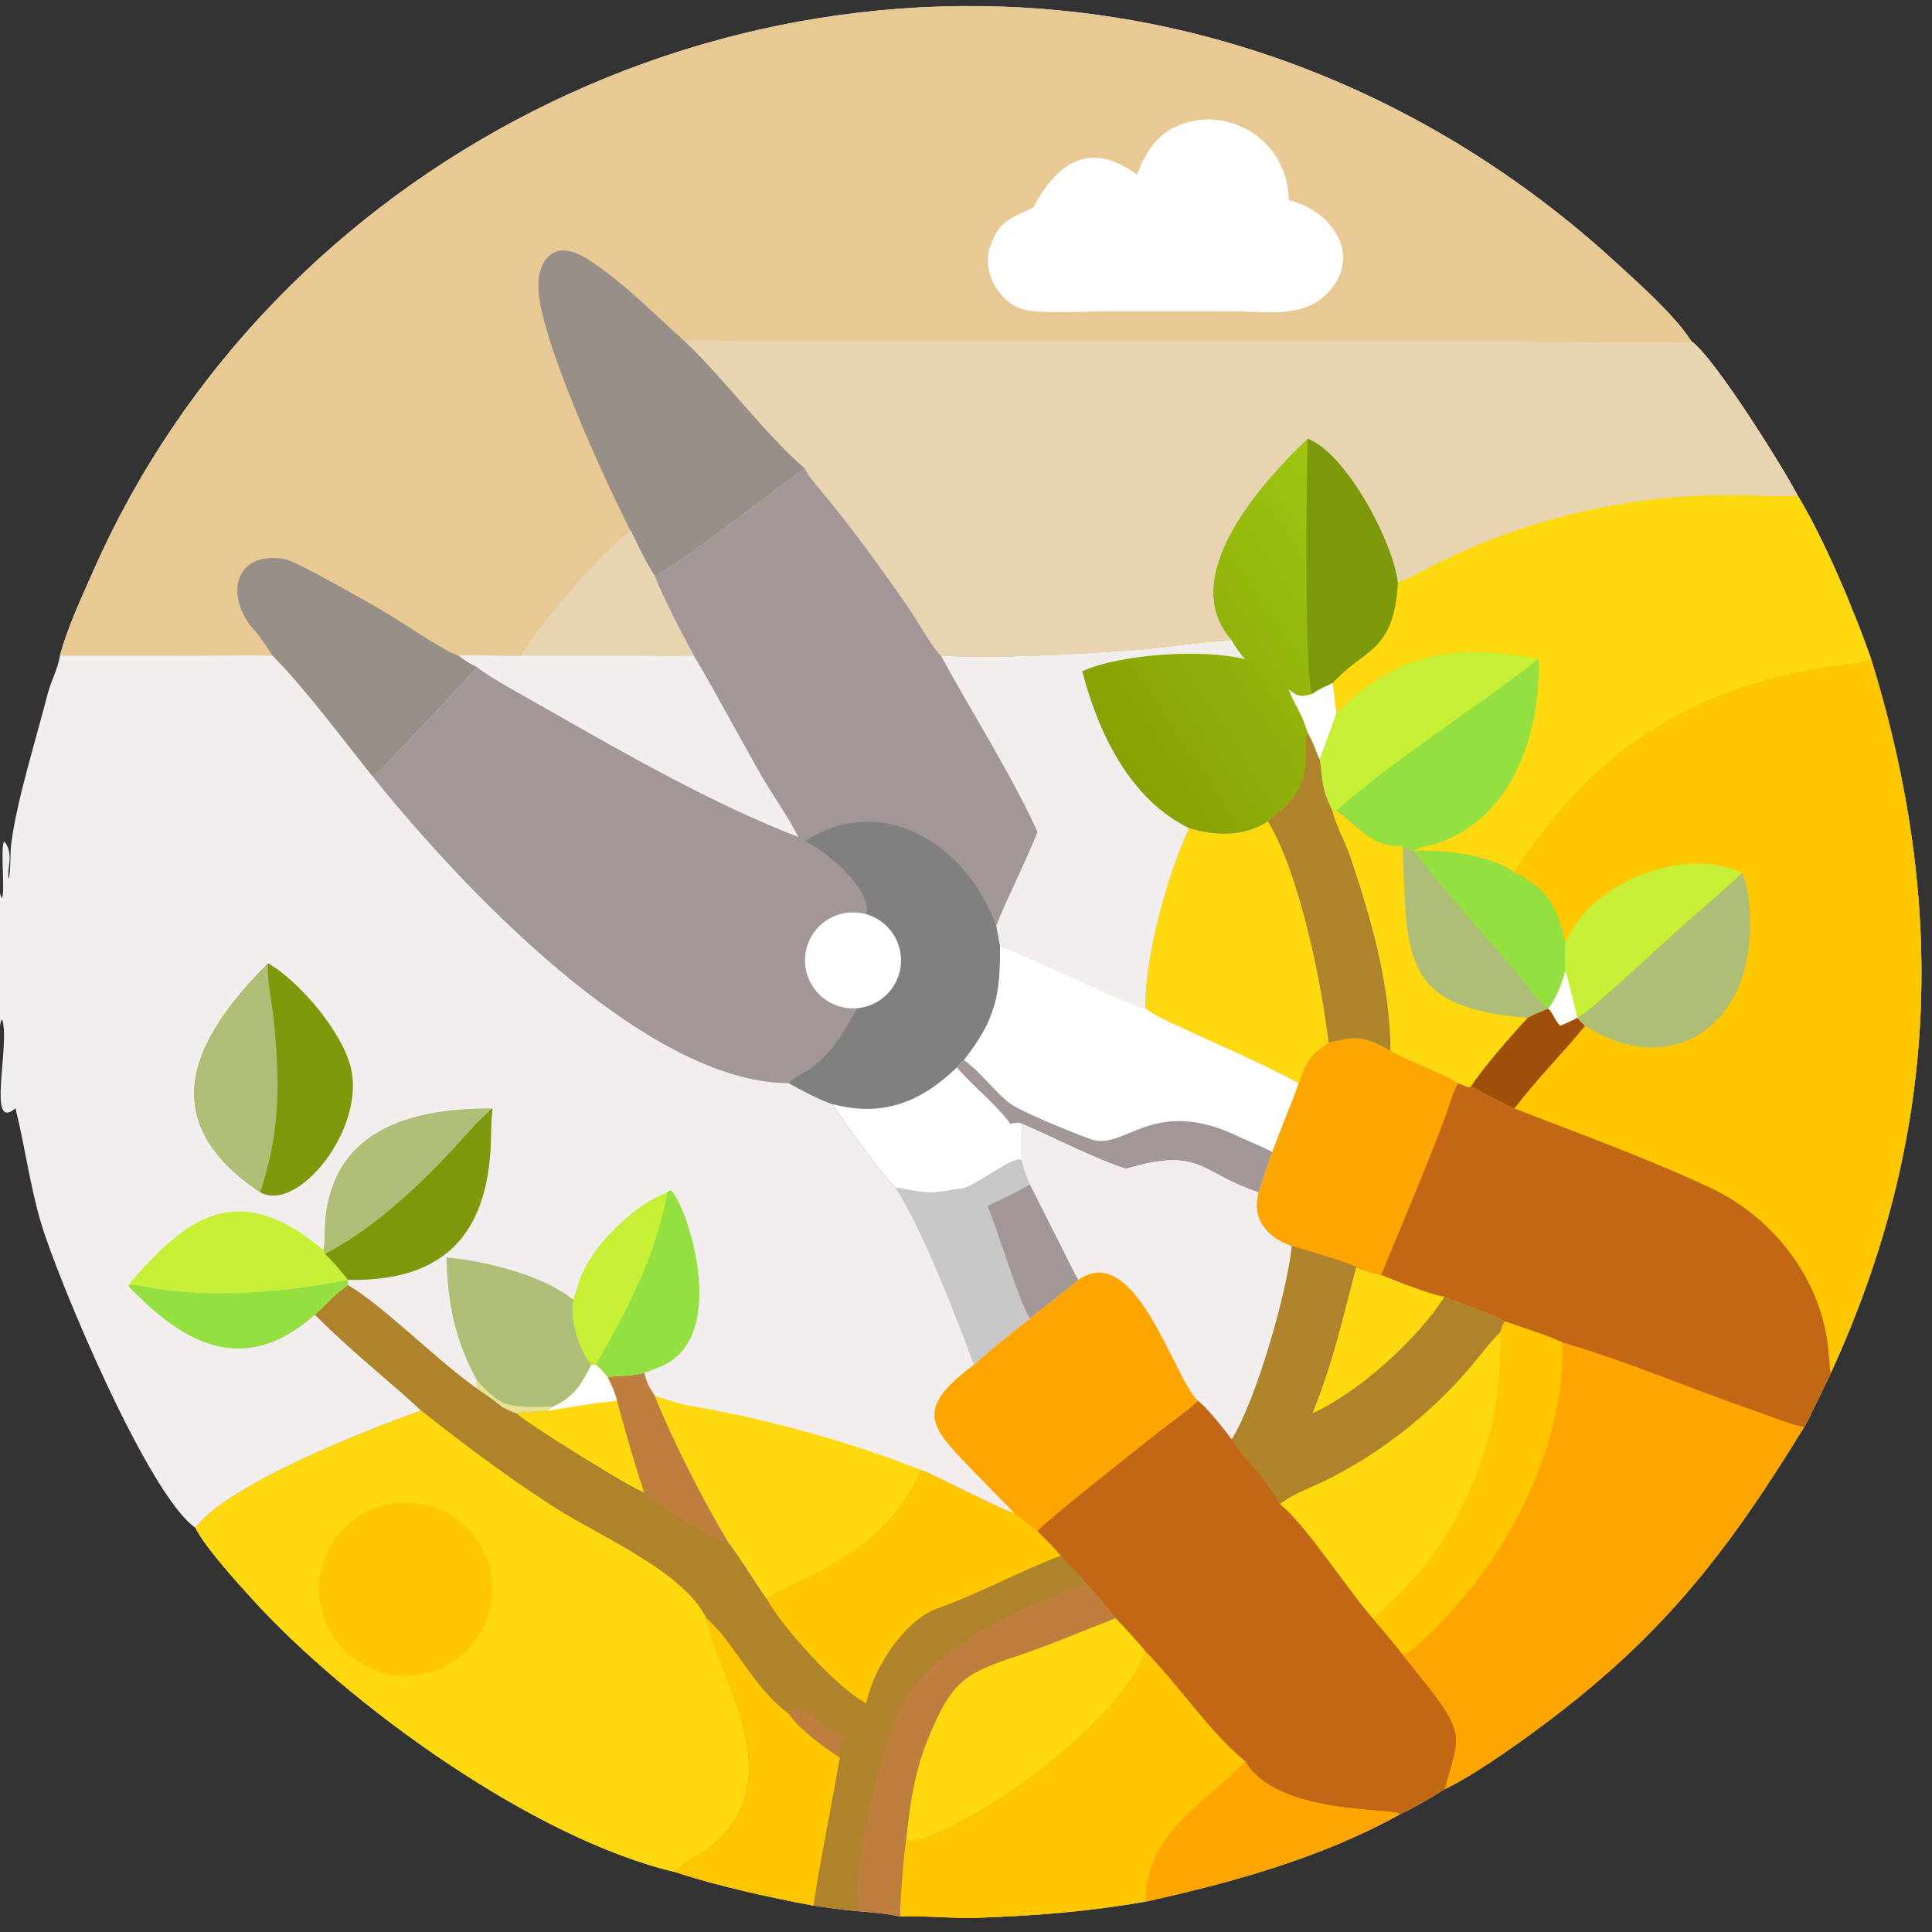 <?xml version="1.0" encoding="utf-8" ?><svg xmlns="http://www.w3.org/2000/svg" xmlns:xlink="http://www.w3.org/1999/xlink" width="1024" height="1024" viewBox="0 0 1024 1024"><rect x="0" y="0" width="1024" height="1024" fill="#333333" stroke="none"/><path fill="#F3EEEE" transform="scale(2 2)" d="M15.871 173.777C17.926 166.151 21.439 158.78 24.611 151.556C72.115 43.384 193.511 -17.799 309.028 7.154C353.919 16.85 394.906 38.87 428.665 69.935C434.868 75.643 443.759 83.489 448.252 90.45C454.419 94.833 472.896 124.482 476.351 131.248C483.265 142.501 491.487 162.08 495.872 174.699C516.026 239.871 513.992 301.181 485.177 363.87C484.173 365.863 478.901 377.086 478.126 378.161C457.339 412.09 439.946 434.432 406.757 458.784C400.344 463.489 389.975 470.771 382.81 474.184C380.032 475.986 374.006 479.496 371.012 480.782C350.191 492.354 326.692 498.815 303.602 503.938C288.366 506.611 274.19 507.711 258.705 508.236C252.157 508.458 244.495 507.569 238.529 507.913C235.434 507.113 230.9 506.8 227.593 506.498C223.648 506.187 219.536 505.602 215.62 505.015C204.73 503.029 189.536 499.672 179.11 496.159C141.628 487.444 92.347 451.862 66.69 423.616C62.739 419.266 54.245 409.899 51.769 404.862C39.145 396.133 15.084 338.462 10.832 323.966C7.854 313.814 6.583 303.561 4.087 293.704C-3.578 300.301 2.756 276.841 0.588 270.166C0.102 270.605 0.169 271.06 0 271.863L0 236.687C0.142 237.278 0.194 237.451 0.422 238.014C1.491 237.224 0.064 225.371 1.011 223.087L1.362 223.21C3.783 226.666 1.611 230.977 2.35 232.857C2.963 229.871 2.564 226.136 3.05 223.079C4.536 211.773 9.754 195.212 12.654 183.795C13.475 180.564 15.435 177.057 15.871 173.777Z"/><defs><linearGradient id="gradient_0" gradientUnits="userSpaceOnUse" x1="294.532" y1="197.725" x2="367.582" y2="149.693"><stop offset="0" stop-color="#86A103"/><stop offset="1" stop-color="#9EC512"/></linearGradient></defs><path fill="url(#gradient_0)" transform="scale(2 2)" d="M346.528 116.211C356.682 119.986 369.181 143.358 370.463 154.292C372.646 153.655 378.861 150.232 381.462 148.961C407.563 136.201 436.159 130.122 465.194 131.286C468.867 131.433 472.704 131.653 476.351 131.248C483.265 142.501 491.487 162.08 495.872 174.699C516.026 239.871 513.992 301.181 485.177 363.87C484.173 365.863 478.901 377.086 478.126 378.161C457.339 412.09 439.946 434.432 406.757 458.784C400.344 463.489 389.975 470.771 382.81 474.184C386.466 460.96 388.576 459.848 378.285 446.82L371.74 438.612C369.38 435.454 366.245 431.935 363.685 428.804C356.919 421.098 345.986 404.041 339.162 398.593C335.493 391.623 330.105 387.27 326.399 381.43C332.84 371.176 341.072 342.56 342.313 330.192C335.864 328.025 331.569 323.068 333.572 315.972C334.668 312.304 335.877 308.89 337.156 305.277C339.423 299.117 341.956 293.307 344.183 287.058C333.708 281.426 323.29 277.121 312.544 272.066C309.296 270.538 306.538 269.408 303.602 267.3C301.071 266.864 292.823 262.918 290.032 261.651L272.981 254.051C271.1 253.214 266.808 251.165 264.998 250.859L263.979 245.335C267.258 237.093 271.677 228.727 274.929 220.45C267.454 204.214 257.832 189.413 249.341 173.777C266.428 174.441 283.708 173.474 300.74 172.251C309.548 171.619 317.563 170.081 326.399 169.699C311.355 152.851 334.773 127.39 346.528 116.211Z"/><path fill="#FFA500" transform="scale(2 2)" d="M352.114 276.307C359.218 274.52 361.451 274.376 368.534 278.469C369.824 279.714 382.845 284.716 386.457 287.058C387.415 287.466 388.274 287.817 389.251 288.174L389.81 287.898C391.034 288.591 400.387 293.521 401.343 293.745C417.712 300.07 438.887 307.842 454.628 315.415C470.937 323.67 482.975 339.764 484.607 358.17C484.735 359.614 484.888 362.609 485.177 363.87C484.173 365.863 478.901 377.086 478.126 378.161C457.339 412.09 439.946 434.432 406.757 458.784C400.344 463.489 389.975 470.771 382.81 474.184C386.466 460.96 388.576 459.848 378.285 446.82L371.74 438.612C369.38 435.454 366.245 431.935 363.685 428.804C356.919 421.098 345.986 404.041 339.162 398.593C335.493 391.623 330.105 387.27 326.399 381.43C332.84 371.176 341.072 342.56 342.313 330.192C335.864 328.025 331.569 323.068 333.572 315.972C334.668 312.304 335.877 308.89 337.156 305.277C339.423 299.117 341.956 293.307 344.183 287.058C346.326 280.994 347 279.996 352.114 276.307Z"/><path fill="#C16715" transform="scale(2 2)" d="M352.114 276.307C359.218 274.52 361.451 274.376 368.534 278.469C369.824 279.714 382.845 284.716 386.457 287.058C387.415 287.466 388.274 287.817 389.251 288.174L389.81 287.898C391.034 288.591 400.387 293.521 401.343 293.745C417.712 300.07 438.887 307.842 454.628 315.415C470.937 323.67 482.975 339.764 484.607 358.17C484.735 359.614 484.888 362.609 485.177 363.87C484.173 365.863 478.901 377.086 478.126 378.161C475.186 377.829 468.816 375.165 465.735 374.118C449.04 368.445 430.71 360.497 414.074 355.787C409.949 353.8 403.28 351.752 398.771 350.191C395.58 348.221 386.747 345.363 382.81 343.626C378.907 343.155 370.072 339.461 366.014 337.889C364.344 337.582 360.858 336.63 359.423 335.81C358.204 334.848 344.723 330.918 342.313 330.192C335.864 328.025 331.569 323.068 333.572 315.972C334.668 312.304 335.877 308.89 337.156 305.277C339.423 299.117 341.956 293.307 344.183 287.058C346.326 280.994 347 279.996 352.114 276.307Z"/><path fill="#FFA500" transform="scale(2 2)" d="M352.114 276.307C359.218 274.52 361.451 274.376 368.534 278.469C369.824 279.714 382.845 284.716 386.457 287.058C385.237 288.827 383.818 293.799 382.997 295.995C377.714 310.112 371.726 323.938 366.014 337.889C364.344 337.582 360.858 336.63 359.423 335.81C358.204 334.848 344.723 330.918 342.313 330.192C335.864 328.025 331.569 323.068 333.572 315.972C334.668 312.304 335.877 308.89 337.156 305.277C339.423 299.117 341.956 293.307 344.183 287.058C346.326 280.994 347 279.996 352.114 276.307Z"/><path fill="#AF822C" transform="scale(2 2)" d="M342.313 330.192C344.723 330.918 358.204 334.848 359.423 335.81C360.858 336.63 364.344 337.582 366.014 337.889C370.072 339.461 378.907 343.155 382.81 343.626C386.747 345.363 395.58 348.221 398.771 350.191C398.117 351.244 397.928 351.982 397.535 353.145L397.226 353.444C395.378 355.251 393.61 357.475 391.96 359.544C381.064 373.198 366.491 384.972 350.772 392.601C346.475 394.687 343.026 395.763 339.162 398.593C335.493 391.623 330.105 387.27 326.399 381.43C332.84 371.176 341.072 342.56 342.313 330.192Z"/><path fill="#FED910" transform="scale(2 2)" d="M359.423 335.81C360.858 336.63 364.344 337.582 366.014 337.889C370.072 339.461 378.907 343.155 382.81 343.626C375.78 354.799 359.934 369.117 347.821 374.531C353.542 360.3 355.63 349.968 359.423 335.81Z"/><path fill="#FED910" transform="scale(2 2)" d="M397.535 353.145C398.01 354.934 397.567 359.021 397.502 361.062C396.772 384.092 386.289 408.188 369.324 423.905C367.51 425.586 365.928 427.74 363.685 428.804C356.919 421.098 345.986 404.041 339.162 398.593C343.026 395.763 346.475 394.687 350.772 392.601C366.491 384.972 381.064 373.198 391.96 359.544C393.61 357.475 395.378 355.251 397.226 353.444L397.535 353.145Z"/><path fill="#FFC700" transform="scale(2 2)" d="M398.771 350.191C403.28 351.752 409.949 353.8 414.074 355.787C414.835 382.488 400.087 411.497 381.778 430.036C379.292 432.563 375.058 437.294 371.74 438.612C369.38 435.454 366.245 431.935 363.685 428.804C365.928 427.74 367.51 425.586 369.324 423.905C386.289 408.188 396.772 384.092 397.502 361.062C397.567 359.021 398.01 354.934 397.535 353.145C397.928 351.982 398.117 351.244 398.771 350.191Z"/><path fill="#FFC700" transform="scale(2 2)" d="M495.872 174.699C516.026 239.871 513.992 301.181 485.177 363.87C484.888 362.609 484.735 359.614 484.607 358.17C482.975 339.764 470.937 323.67 454.628 315.415C438.887 307.842 417.712 300.07 401.343 293.745C400.387 293.521 391.034 288.591 389.81 287.898C392.44 283.598 401.14 273.614 404.792 269.734C406.444 268.824 408.477 268.061 410.236 267.3L410.236 267.3C412.327 264.566 414.024 260.507 414.758 257.151C414.63 255.547 414.698 251.624 414.758 250.014C412.858 240.715 410.273 235.527 401.343 231.303L401.537 230.916C403.376 227.277 406.483 223.835 408.939 220.487C427.093 195.743 453.032 181.859 482.814 176.975C487.354 176.231 491.45 176.146 495.872 174.699Z"/><path fill="#AEBE76" transform="scale(2 2)" d="M461.643 231.303C463.812 235.764 463.977 243.519 463.683 248.48C462.226 273.108 441.837 285.681 420.059 271.863C419.212 271.188 418.696 270.54 417.992 269.734L417.992 269.734C420.593 268.314 428.561 261.097 430.893 258.968L445.476 245.72C450.796 240.901 456.521 236.311 461.643 231.303Z"/><path fill="#C6EF36" transform="scale(2 2)" d="M414.758 250.014C421.591 233.51 446.344 224.153 461.643 231.303C456.521 236.311 450.796 240.901 445.476 245.72L430.893 258.968C428.561 261.097 420.593 268.314 417.992 269.734L417.992 269.734C416.284 270.651 415.233 271.133 413.435 271.863C411.883 270.2 411.462 268.231 410.236 267.3L410.236 267.3C412.327 264.566 414.024 260.507 414.758 257.151C414.63 255.547 414.698 251.624 414.758 250.014Z"/><path fill="white" transform="scale(2 2)" d="M414.758 257.151C415.138 257.8 417.646 267.81 417.992 269.734L417.992 269.734C416.284 270.651 415.233 271.133 413.435 271.863C411.883 270.2 411.462 268.231 410.236 267.3L410.236 267.3C412.327 264.566 414.024 260.507 414.758 257.151Z"/><path fill="#A04F0B" transform="scale(2 2)" d="M404.792 269.734C406.444 268.824 408.477 268.061 410.236 267.3C411.462 268.231 411.883 270.2 413.435 271.863C415.233 271.133 416.284 270.651 417.992 269.734C418.696 270.54 419.212 271.188 420.059 271.863C413.951 279.342 407.465 285.726 401.343 293.745C400.387 293.521 391.034 288.591 389.81 287.898C392.44 283.598 401.14 273.614 404.792 269.734Z"/><path fill="#FED910" transform="scale(2 2)" d="M370.463 154.292C372.646 153.655 378.861 150.232 381.462 148.961C407.563 136.201 436.159 130.122 465.194 131.286C468.867 131.433 472.704 131.653 476.351 131.248C483.265 142.501 491.487 162.08 495.872 174.699C491.45 176.146 487.354 176.231 482.814 176.975C453.032 181.859 427.093 195.743 408.939 220.487C406.483 223.835 403.376 227.277 401.537 230.916L401.343 231.303C395.213 226.576 381.991 225.116 374.712 225.524C373.459 225.297 372.856 224.882 371.74 224.286C362.853 224.343 360.075 219.012 354.45 215.051L354.155 214.845L353.078 214.845C350.261 209.006 350.594 207.943 349.776 201.301C350.978 197.474 353.321 191.854 354.155 188.755C353.626 186.168 353.765 183.601 353.078 181.066C361.731 171.615 369.353 173.052 370.463 154.292Z"/><path fill="#95E041" transform="scale(2 2)" d="M354.155 188.755L354.191 188.782C354.824 188.852 357.523 185.754 358.325 185.078C373.623 172.182 388.392 170.959 407.675 174.699C407.934 175.587 407.755 177.9 407.725 179.017C407.24 197.03 399.666 216.905 381.365 223.318C379.541 223.957 376.166 224.409 374.712 225.524C373.459 225.297 372.856 224.882 371.74 224.286C362.853 224.343 360.075 219.012 354.45 215.051L354.155 214.845L353.078 214.845C350.261 209.006 350.594 207.943 349.776 201.301C350.978 197.474 353.321 191.854 354.155 188.755Z"/><path fill="#C6EF36" transform="scale(2 2)" d="M354.155 188.755L354.191 188.782C354.824 188.852 357.523 185.754 358.325 185.078C373.623 172.182 388.392 170.959 407.675 174.699C391.364 187.431 369.067 201.497 354.155 214.845L353.078 214.845C350.261 209.006 350.594 207.943 349.776 201.301C350.978 197.474 353.321 191.854 354.155 188.755Z"/><path fill="#AEBE76" transform="scale(2 2)" d="M346.528 194.145C348.181 196.862 348.53 198.867 349.776 201.301C350.594 207.943 350.261 209.006 353.078 214.845L354.155 214.845L354.45 215.051C360.075 219.012 362.853 224.343 371.74 224.286C372.856 224.882 373.459 225.297 374.712 225.524C381.991 225.116 395.213 226.576 401.343 231.303C410.273 235.527 412.858 240.715 414.758 250.014C414.698 251.624 414.63 255.547 414.758 257.151C414.024 260.507 412.327 264.566 410.236 267.3L410.236 267.3C408.477 268.061 406.444 268.824 404.792 269.734C401.14 273.614 392.44 283.598 389.81 287.898L389.251 288.174C388.274 287.817 387.415 287.466 386.457 287.058C382.845 284.716 369.824 279.714 368.534 278.469C361.451 274.376 359.218 274.52 352.114 276.307C347 279.996 346.326 280.994 344.183 287.058C333.708 281.426 323.29 277.121 312.544 272.066C309.296 270.538 306.538 269.408 303.602 267.3C303.244 253.752 309.439 231.712 315.13 219.472C322.078 221.624 329.737 221.808 336.043 217.688C337.796 215.761 340.607 214.434 342.752 211.282C347.917 203.699 344.955 197.054 346.528 194.145Z"/><path fill="#FED910" transform="scale(2 2)" d="M336.043 217.688C344.512 231.767 350.182 260.378 352.114 276.307C347 279.996 346.326 280.994 344.183 287.058C333.708 281.426 323.29 277.121 312.544 272.066C309.296 270.538 306.538 269.408 303.602 267.3C303.244 253.752 309.439 231.712 315.13 219.472C322.078 221.624 329.737 221.808 336.043 217.688Z"/><path fill="#AF822C" transform="scale(2 2)" d="M346.528 194.145C348.181 196.862 348.53 198.867 349.776 201.301C350.594 207.943 350.261 209.006 353.078 214.845C353.938 218.418 356.644 223.427 357.977 227.403C363.597 244.17 368.297 260.648 368.534 278.469C361.451 274.376 359.218 274.52 352.114 276.307C350.182 260.378 344.512 231.767 336.043 217.688C337.796 215.761 340.607 214.434 342.752 211.282C347.917 203.699 344.955 197.054 346.528 194.145Z"/><path fill="#FED910" transform="scale(2 2)" d="M354.155 214.845L354.45 215.051C360.075 219.012 362.853 224.343 371.74 224.286C372.801 254.302 371.508 267.101 404.792 269.734C401.14 273.614 392.44 283.598 389.81 287.898L389.251 288.174C388.274 287.817 387.415 287.466 386.457 287.058C382.845 284.716 369.824 279.714 368.534 278.469C368.297 260.648 363.597 244.17 357.977 227.403C356.644 223.427 353.938 218.418 353.078 214.845L354.155 214.845Z"/><path fill="#95E041" transform="scale(2 2)" d="M374.712 225.524C381.991 225.116 395.213 226.576 401.343 231.303C410.273 235.527 412.858 240.715 414.758 250.014C414.698 251.624 414.63 255.547 414.758 257.151C414.024 260.507 412.327 264.566 410.236 267.3C406.751 264.557 404.261 260.397 401.367 257.067C392.894 247.316 382.486 235.772 374.712 225.524Z"/><path fill="#F3EEEE" transform="scale(2 2)" d="M249.341 173.777C266.428 174.441 283.708 173.474 300.74 172.251C309.548 171.619 317.563 170.081 326.399 169.699C327.562 171.728 328.407 172.913 329.951 174.699C318.93 171.877 297.127 173.273 286.806 177.881C291.017 194.154 299.403 211.796 315.13 219.472C309.439 231.712 303.244 253.752 303.602 267.3C301.071 266.864 292.823 262.918 290.032 261.651L272.981 254.051C271.1 253.214 266.808 251.165 264.998 250.859L263.979 245.335C267.258 237.093 271.677 228.727 274.929 220.45C267.454 204.214 257.832 189.413 249.341 173.777Z"/><path fill="#7E980B" transform="scale(2 2)" d="M346.528 116.211C356.682 119.986 369.181 143.358 370.463 154.292C369.353 173.052 361.731 171.615 353.078 181.066C351.205 181.939 349.483 182.641 347.821 183.873C345.476 180.685 346.36 122.796 346.528 116.211Z"/><path fill="white" transform="scale(2 2)" d="M347.821 183.873C349.483 182.641 351.205 181.939 353.078 181.066C353.765 183.601 353.626 186.168 354.155 188.755C353.321 191.854 350.978 197.474 349.776 201.301C348.53 198.867 348.181 196.862 346.528 194.145C344.958 188.842 343.258 187.374 341.527 182.714C343.905 184.693 344.931 184.722 347.821 183.873Z"/><path fill="#E8C994" transform="scale(2 2)" d="M15.871 173.777C17.926 166.151 21.439 158.78 24.611 151.556C72.115 43.384 193.511 -17.799 309.028 7.154C353.919 16.85 394.906 38.87 428.665 69.935C434.868 75.643 443.759 83.489 448.252 90.45C454.419 94.833 472.896 124.482 476.351 131.248C472.704 131.653 468.867 131.433 465.194 131.286C436.159 130.122 407.563 136.201 381.462 148.961C378.861 150.232 372.646 153.655 370.463 154.292C369.181 143.358 356.682 119.986 346.528 116.211C334.773 127.39 311.355 152.851 326.399 169.699C317.563 170.081 309.548 171.619 300.74 172.251C283.708 173.474 266.428 174.441 249.341 173.777C247.154 171.764 242.87 164.139 240.945 161.354C233.656 150.806 226.183 140.458 218 130.57C216.414 128.654 214.314 126.388 213.299 124.144C205.455 129.489 180.351 149.513 173.49 152.61C171.271 149.346 168.97 144.374 167.155 140.717C159.843 145.661 142.62 166.04 138.093 173.777C135.763 173.868 122.367 173.411 121.504 173.777C123.53 175.266 124.164 175.625 126.376 176.776C123.934 179.701 100.506 204.924 98.795 205.804C91.098 196.282 80.711 182.228 72.245 173.777C66.526 173.548 59.187 173.771 53.324 173.772L15.871 173.777Z"/><path fill="#E9D4B1" transform="scale(2 2)" d="M448.252 90.45C454.419 94.833 472.896 124.482 476.351 131.248C472.704 131.653 468.867 131.433 465.194 131.286C436.159 130.122 407.563 136.201 381.462 148.961C378.861 150.232 372.646 153.655 370.463 154.292C369.181 143.358 356.682 119.986 346.528 116.211C334.773 127.39 311.355 152.851 326.399 169.699C317.563 170.081 309.548 171.619 300.74 172.251C283.708 173.474 266.428 174.441 249.341 173.777C247.154 171.764 242.87 164.139 240.945 161.354C233.656 150.806 226.183 140.458 218 130.57C216.414 128.654 214.314 126.388 213.299 124.144C203.441 115.83 191.832 100.281 181.455 90.45C184.296 89.565 192.689 90.426 196.264 90.439L402.744 90.413C408.484 90.454 445.138 91.378 448.252 90.45Z"/><path fill="#978F87" transform="scale(2 2)" d="M167.155 140.717C160.105 127.017 145.207 94.174 142.907 79.029C141.564 70.186 145.907 62.56 155.388 68.483C164.745 74.328 173.169 83.051 181.455 90.45C191.832 100.281 203.441 115.83 213.299 124.144C205.455 129.489 180.351 149.513 173.49 152.61C171.271 149.346 168.97 144.374 167.155 140.717Z"/><path fill="#978F87" transform="scale(2 2)" d="M72.245 173.777C71.612 172.774 68.823 168.509 67.769 167.415C59.583 158.92 61.436 145.784 75.46 148.162C78.535 148.683 96.803 159.276 100.803 161.503C105.878 164.329 116.853 172.161 121.504 173.777C123.53 175.266 124.164 175.625 126.376 176.776C123.934 179.701 100.506 204.924 98.795 205.804C91.098 196.282 80.711 182.228 72.245 173.777Z"/><path fill="white" transform="scale(2 2)" d="M319.918 31.608C332.087 31.858 341.316 40.805 341.527 53.03C353.962 56.114 361.19 68.685 351.362 78.099C344.755 84.429 335.321 82.5 326.511 82.501L293.875 82.494C288.401 82.483 275.573 83.184 271.468 82.102C264.835 80.353 260.127 72.035 262.346 65.512C264.91 57.976 268.127 58.022 273.915 54.863C280.322 42.763 289.089 37.238 301.32 46.305C304.707 37.142 309.824 32.215 319.918 31.608Z"/><path fill="#AF822C" transform="scale(2 2)" d="M92.209 340.56C101.747 346.137 115.832 360.589 126.376 367.937C128.56 369.444 130.925 370.989 132.917 372.721C134.041 373.332 135.679 374.188 136.922 374.531C138.509 374.066 143.445 373.983 145.428 373.832C144.489 373.391 146.074 373.274 146.641 372.721C152.401 369.941 153.881 366.991 156.704 361.667C157.362 361.465 157.179 361.549 157.947 361.667C159.464 363.024 159.792 363.323 161.029 364.973C164.58 364.422 165.903 364.949 170.706 363.87C171.458 366.707 171.88 367.418 173.49 369.882C178.47 382.089 186.125 397.252 192.999 408.684C196.045 412.5 199.856 419.06 203.087 423.515C220.062 414.771 235.019 409.592 244.055 389.525C249.215 391.628 265.468 400.177 268.896 401.085C270.438 402.182 273.774 405.054 274.929 405.747C276.292 403.707 303.333 382.426 307.218 379.318C309.171 377.756 316.421 372.559 317.448 371.199C319.455 372.525 324.825 379.194 326.399 381.43C330.105 387.27 335.493 391.623 339.162 398.593C345.986 404.041 356.919 421.098 363.685 428.804C366.245 431.935 369.38 435.454 371.74 438.612L378.285 446.82C388.576 459.848 386.466 460.96 382.81 474.184C380.032 475.986 374.006 479.496 371.012 480.782C350.191 492.354 326.692 498.815 303.602 503.938C288.366 506.611 274.19 507.711 258.705 508.236C252.157 508.458 244.495 507.569 238.529 507.913C235.434 507.113 230.9 506.8 227.593 506.498C223.648 506.187 219.536 505.602 215.62 505.015C204.73 503.029 189.536 499.672 179.11 496.159C141.628 487.444 92.347 451.862 66.69 423.616C62.739 419.266 54.245 409.899 51.769 404.862C61.107 392.9 97.66 378.809 111.638 373.832C101.866 364.878 93.144 358.149 83.455 348.42C86.541 345.561 88.652 342.957 92.209 340.56Z"/><path fill="#FED910" transform="scale(2 2)" d="M111.638 373.832C123.237 382.951 134.406 391.409 146.863 399.404C159.02 407.207 181.214 416.468 187.153 428.804C191.655 446.974 209.554 471.892 188.354 489.403C186.127 491.242 180.134 494.077 179.11 496.159C141.628 487.444 92.347 451.862 66.69 423.616C62.739 419.266 54.245 409.899 51.769 404.862C61.107 392.9 97.66 378.809 111.638 373.832Z"/><path fill="#FFC700" transform="scale(2 2)" d="M104.881 398.359C117.51 396.906 128.911 406.006 130.294 418.643C131.678 431.28 122.516 442.631 109.872 443.946C97.324 445.25 86.079 436.174 84.706 423.634C83.333 411.094 92.348 399.8 104.881 398.359Z"/><path fill="#C16715" transform="scale(2 2)" d="M317.448 371.199C319.455 372.525 324.825 379.194 326.399 381.43C330.105 387.27 335.493 391.623 339.162 398.593C345.986 404.041 356.919 421.098 363.685 428.804C366.245 431.935 369.38 435.454 371.74 438.612L378.285 446.82C388.576 459.848 386.466 460.96 382.81 474.184C380.032 475.986 374.006 479.496 371.012 480.782C368.927 478.981 338.186 481.145 329.951 466.681C321.141 459.731 311.986 446.089 303.602 437.703C301.445 434.954 298.079 431.402 295.621 428.804C295.284 427.843 287.009 418.549 285.768 417.23C284.601 415.797 282.436 413.651 281.122 412.285C279.373 410.159 276.888 407.751 274.929 405.747C276.292 403.707 303.333 382.426 307.218 379.318C309.171 377.756 316.421 372.559 317.448 371.199Z"/><path fill="#FFC700" transform="scale(2 2)" d="M303.602 437.703C311.986 446.089 321.141 459.731 329.951 466.681C338.186 481.145 368.927 478.981 371.012 480.782C350.191 492.354 326.692 498.815 303.602 503.938C288.366 506.611 274.19 507.711 258.705 508.236C252.157 508.458 244.495 507.569 238.529 507.913C238.579 502.843 239.364 492.373 240.121 487.314C240.889 489.84 250.275 484.86 252.308 483.911C267.648 476.751 297.311 454.691 303.602 437.703Z"/><path fill="#FFA500" transform="scale(2 2)" d="M329.951 466.681C338.186 481.145 368.927 478.981 371.012 480.782C350.191 492.354 326.692 498.815 303.602 503.938C303.639 484.911 320.468 477.424 329.951 466.681Z"/><path fill="#FFC700" transform="scale(2 2)" d="M244.055 389.525C249.215 391.628 265.468 400.177 268.896 401.085C270.438 402.182 273.774 405.054 274.929 405.747C276.888 407.751 279.373 410.159 281.122 412.285C270.409 416.239 259.497 422.364 248.478 426.229C239.678 429.316 231.369 442.236 229.567 451.399C222.436 447.861 207.348 431.443 203.087 423.515C220.062 414.771 235.019 409.592 244.055 389.525Z"/><path fill="#FED910" transform="scale(2 2)" d="M240.121 487.314C241.322 476.436 242.495 468.507 246.939 458.301C252.7 445.072 256.407 443.192 269.666 438.782C277.995 436.013 287.288 432.05 295.621 428.804C298.079 431.402 301.445 434.954 303.602 437.703C297.311 454.691 267.648 476.751 252.308 483.911C250.275 484.86 240.889 489.84 240.121 487.314Z"/><path fill="#FFC700" transform="scale(2 2)" d="M187.153 428.804C194.495 434.976 199.67 447.436 209.046 454.158C211.611 458.039 218.481 463.211 222.539 465.72C222.693 466.169 216.098 499.685 215.62 505.015C204.73 503.029 189.536 499.672 179.11 496.159C180.134 494.077 186.127 491.242 188.354 489.403C209.554 471.892 191.655 446.974 187.153 428.804Z"/><path fill="#BE7E3E" transform="scale(2 2)" d="M285.768 417.23C287.009 418.549 295.284 427.843 295.621 428.804C287.288 432.05 277.995 436.013 269.666 438.782C256.407 443.192 252.7 445.072 246.939 458.301C242.495 468.507 241.322 476.436 240.121 487.314C239.364 492.373 238.579 502.843 238.529 507.913C235.434 507.113 230.9 506.8 227.593 506.498C225.1 496.226 233.639 464.372 237.601 454.753C244.871 437.104 269.564 426.454 287.153 419.893L287.248 419.504C286.513 418.713 285.827 418.193 285.768 417.23Z"/><path fill="#BE7E3E" transform="scale(2 2)" d="M161.029 364.973C164.58 364.422 165.903 364.949 170.706 363.87C171.458 366.707 171.88 367.418 173.49 369.882C178.47 382.089 186.125 397.252 192.999 408.684L192.26 408.839C188.737 407.734 173.582 398.579 170.706 395.497C168.178 388.017 165.57 378.845 163.503 371.199C162.917 368.866 162.089 367.111 161.029 364.973Z"/><path fill="#FED910" transform="scale(2 2)" d="M156.704 361.667C157.362 361.465 157.179 361.549 157.947 361.667C159.464 363.024 159.792 363.323 161.029 364.973C162.089 367.111 162.917 368.866 163.503 371.199C165.57 378.845 168.178 388.017 170.706 395.497C168.696 395.27 138.855 376.805 136.922 374.531C138.509 374.066 143.445 373.983 145.428 373.832C144.489 373.391 146.074 373.274 146.641 372.721C152.401 369.941 153.881 366.991 156.704 361.667Z"/><path fill="white" transform="scale(2 2)" d="M156.704 361.667C157.362 361.465 157.179 361.549 157.947 361.667C159.464 363.024 159.792 363.323 161.029 364.973C162.089 367.111 162.917 368.866 163.503 371.199C156.594 371.973 151.985 372.767 145.428 373.832C144.489 373.391 146.074 373.274 146.641 372.721C152.401 369.941 153.881 366.991 156.704 361.667Z"/><path fill="#BE7E3E" transform="scale(2 2)" d="M211.546 452.578C214.807 454.038 220.184 458.476 223.975 460.645C222.777 462.852 222.23 463.298 222.539 465.72C218.481 463.211 211.611 458.039 209.046 454.158C210.076 453.346 210.371 453.164 211.546 452.578Z"/><path fill="#A29696" transform="scale(2 2)" d="M213.299 124.144C214.314 126.388 216.414 128.654 218 130.57C226.183 140.458 233.656 150.806 240.945 161.354C242.87 164.139 247.154 171.764 249.341 173.777C257.832 189.413 267.454 204.214 274.929 220.45C271.677 228.727 267.258 237.093 263.979 245.335L264.998 250.859C265.213 263.826 263.687 270.406 255.475 280.918C254.915 281.481 254.068 282.281 253.578 282.864C258.154 288.145 263.933 292.565 267.759 297.802C268.916 297.593 269.496 297.397 270.635 297.642L270.8 297.802C270.809 300.558 270.956 304.874 270.8 307.486C268.926 305.925 258.294 314.601 254.87 315.004C251.25 315.429 247.739 316.449 243.859 315.817C242.218 315.73 238.023 314.652 237.348 314.824C235.262 313.143 221.516 294.795 220.763 292.626C217.953 291.876 211.764 288.576 209.046 287.058C170.781 286.997 121.361 233.995 98.795 205.804C100.506 204.924 123.934 179.701 126.376 176.776C124.164 175.625 123.53 175.266 121.504 173.777C122.367 173.411 135.763 173.868 138.093 173.777C142.62 166.04 159.843 145.661 167.155 140.717C168.97 144.374 171.271 149.346 173.49 152.61C180.351 149.513 205.455 129.489 213.299 124.144Z"/><path fill="gray" transform="scale(2 2)" d="M213.299 222.878C234.22 209.584 256.328 224.115 263.979 245.335L264.998 250.859C265.213 263.826 263.687 270.406 255.475 280.918C254.915 281.481 254.068 282.281 253.578 282.864C258.154 288.145 263.933 292.565 267.759 297.802C268.916 297.593 269.496 297.397 270.635 297.642L270.8 297.802C270.809 300.558 270.956 304.874 270.8 307.486C268.926 305.925 258.294 314.601 254.87 315.004C251.25 315.429 247.739 316.449 243.859 315.817C242.218 315.73 238.023 314.652 237.348 314.824C235.262 313.143 221.516 294.795 220.763 292.626C217.953 291.876 211.764 288.576 209.046 287.058C209.506 286.139 213.065 284.335 214.223 283.548C220.566 279.237 223.47 273.563 227.221 267.174C233.298 266.614 238.121 261.816 238.714 255.741C239.306 249.667 235.502 244.027 229.647 242.303C230.917 235.365 218.95 225.569 213.299 222.878Z"/><path fill="white" transform="scale(2 2)" d="M253.578 282.864C258.154 288.145 263.933 292.565 267.759 297.802C268.916 297.593 269.496 297.397 270.635 297.642L270.8 297.802C270.809 300.558 270.956 304.874 270.8 307.486C268.926 305.925 258.294 314.601 254.87 315.004C251.25 315.429 247.739 316.449 243.859 315.817C242.218 315.73 238.023 314.652 237.348 314.824C235.262 313.143 221.516 294.795 220.763 292.626C233.816 296.122 244.148 292.068 253.578 282.864Z"/><path fill="#F3EEEE" transform="scale(2 2)" d="M138.093 173.777C142.62 166.04 159.843 145.661 167.155 140.717C168.97 144.374 171.271 149.346 173.49 152.61C175.487 157.987 180.984 168.54 183.9 173.777C189.88 183.875 195.718 194.939 201.589 205.248C204.708 210.723 208.779 216.167 211.546 221.807C189.405 213.283 165.316 199.568 144.84 187.853C140.657 185.459 129.477 179.422 126.376 176.776C124.164 175.625 123.53 175.266 121.504 173.777C122.367 173.411 135.763 173.868 138.093 173.777Z"/><path fill="#E9D4B1" transform="scale(2 2)" d="M138.093 173.777C142.62 166.04 159.843 145.661 167.155 140.717C168.97 144.374 171.271 149.346 173.49 152.61C175.487 157.987 180.984 168.54 183.9 173.777C178.933 174.003 173.672 173.79 168.647 173.782L138.093 173.777Z"/><path fill="white" transform="scale(2 2)" d="M227.221 267.174C222.119 267.645 217.232 265.009 214.824 260.487C212.415 255.965 212.954 250.439 216.191 246.468C219.429 242.497 224.732 240.855 229.647 242.303C235.502 244.027 239.306 249.667 238.714 255.741C238.121 261.816 233.298 266.614 227.221 267.174Z"/><path fill="white" transform="scale(2 2)" d="M264.998 250.859C266.808 251.165 271.1 253.214 272.981 254.051L290.032 261.651C292.823 262.918 301.071 266.864 303.602 267.3C306.538 269.408 309.296 270.538 312.544 272.066C323.29 277.121 333.708 281.426 344.183 287.058C341.956 293.307 339.423 299.117 337.156 305.277C335.877 308.89 334.668 312.304 333.572 315.972C317.989 310.963 318.511 303.766 298.447 309.725C291.567 307.735 278.096 300.906 270.8 297.802L270.635 297.642C269.496 297.397 268.916 297.593 267.759 297.802C263.933 292.565 258.154 288.145 253.578 282.864C254.068 282.281 254.915 281.481 255.475 280.918C263.687 270.406 265.213 263.826 264.998 250.859Z"/><path fill="#A29696" transform="scale(2 2)" d="M253.578 282.864C254.068 282.281 254.915 281.481 255.475 280.918C260.286 284.512 262.956 288.599 267.375 292.229C270.791 294.769 284.178 300.119 289.051 301.895C298.072 305.184 305.469 290.13 328.384 301.265C331.201 302.584 334.379 303.835 337.156 305.277C335.877 308.89 334.668 312.304 333.572 315.972C317.989 310.963 318.511 303.766 298.447 309.725C291.567 307.735 278.096 300.906 270.8 297.802L270.635 297.642C269.496 297.397 268.916 297.593 267.759 297.802C263.933 292.565 258.154 288.145 253.578 282.864Z"/><path fill="#F3EEEE" transform="scale(2 2)" d="M270.8 297.802C278.096 300.906 291.567 307.735 298.447 309.725C318.511 303.766 317.989 310.963 333.572 315.972C331.569 323.068 335.864 328.025 342.313 330.192C341.072 342.56 332.84 371.176 326.399 381.43C324.825 379.194 319.455 372.525 317.448 371.199C311.077 365.34 300.992 328.578 285.768 339.182C284.84 337.82 282.465 332.838 281.588 331.091L272.94 313.956C271.947 311.393 271.316 310.228 270.8 307.486C270.956 304.874 270.809 300.558 270.8 297.802Z"/><path fill="#FFA500" transform="scale(2 2)" d="M285.768 339.182C300.992 328.578 311.077 365.34 317.448 371.199C316.421 372.559 309.171 377.756 307.218 379.318C303.333 382.426 276.292 403.707 274.929 405.747C273.774 405.054 270.438 402.182 268.896 401.085L257.524 389.421C246.09 377.67 242.451 373.476 258.064 361.667C262.537 357.713 268.193 353.008 272.94 349.433C276.912 346.019 281.607 342.658 285.768 339.182Z"/><path fill="#FED910" transform="scale(2 2)" d="M173.49 369.882C176.332 370.785 179.934 372.048 182.828 372.546C203.672 376.136 224.344 381.838 244.055 389.525C235.019 409.592 220.062 414.771 203.087 423.515C199.856 419.06 196.045 412.5 192.999 408.684C186.125 397.252 178.47 382.089 173.49 369.882Z"/><path fill="#C8C7C7" transform="scale(2 2)" d="M237.348 314.824C238.023 314.652 242.218 315.73 243.859 315.817C247.739 316.449 251.25 315.429 254.87 315.004C258.294 314.601 268.926 305.925 270.8 307.486C271.316 310.228 271.947 311.393 272.94 313.956L281.588 331.091C282.465 332.838 284.84 337.82 285.768 339.182C281.607 342.658 276.912 346.019 272.94 349.433C268.193 353.008 262.537 357.713 258.064 361.667C253.43 349.058 244.632 326.251 237.348 314.824Z"/><path fill="#A29696" transform="scale(2 2)" d="M261.688 319.57C265.903 317.674 268.865 316.189 272.94 313.956L281.588 331.091C282.465 332.838 284.84 337.82 285.768 339.182C281.607 342.658 276.912 346.019 272.94 349.433C269.788 344.302 264.946 327.249 261.688 319.57Z"/><path fill="#95E041" transform="scale(2 2)" d="M176.911 315.972L177.564 315.395C181.103 316.751 194.458 354.095 175.08 362.178C173.669 362.766 172.128 363.332 170.706 363.87C165.903 364.949 164.58 364.422 161.029 364.973C159.792 363.323 159.464 363.024 157.947 361.667C157.179 361.549 157.362 361.465 156.704 361.667C153.3 357.819 151.054 349.537 151.868 344.432C152.681 342.746 153.424 339.414 154.403 337.321C158.412 328.757 168.222 319.404 176.911 315.972Z"/><path fill="#C6EF36" transform="scale(2 2)" d="M151.868 344.432C152.681 342.746 153.424 339.414 154.403 337.321C158.412 328.757 168.222 319.404 176.911 315.972C173.426 333.879 166.554 346.373 157.947 361.667C157.179 361.549 157.362 361.465 156.704 361.667C153.3 357.819 151.054 349.537 151.868 344.432Z"/><path fill="#AEBE76" transform="scale(2 2)" d="M118.317 333.243C128.35 334.092 144.025 337.94 151.868 344.432C151.054 349.537 153.3 357.819 156.704 361.667C153.881 366.991 152.401 369.941 146.641 372.721C146.074 373.274 144.489 373.391 145.428 373.832C143.445 373.983 138.509 374.066 136.922 374.531C135.679 374.188 134.041 373.332 132.917 372.721C130.925 370.989 128.56 369.444 126.376 367.937C126.247 366.881 126.248 366.856 126.376 365.799C120.599 355.28 118.535 345.206 118.317 333.243Z"/><path fill="#E6E294" transform="scale(2 2)" d="M132.917 371.564C136.768 373.271 142.293 372.835 146.641 372.721C146.074 373.274 144.489 373.391 145.428 373.832C143.445 373.983 138.509 374.066 136.922 374.531C135.679 374.188 134.041 373.332 132.917 372.721L132.917 371.564Z"/><path fill="#E6E294" transform="scale(2 2)" d="M126.376 367.937C126.247 366.881 126.248 366.856 126.376 365.799C128.707 368.214 130.059 369.752 132.917 371.564L132.917 372.721C130.925 370.989 128.56 369.444 126.376 367.937Z"/><path fill="#C6EF36" transform="scale(2 2)" d="M34.037 340.56C50.697 320.605 64.139 313.415 85.501 331.067L85.744 331.022L86.033 328.872C85.868 330.096 85.546 331.203 86.033 332.293C88.538 334.587 90.048 336.599 92.209 339.182C76.008 342.277 59.012 343.897 42.572 341.692C40.187 341.372 36.325 340.307 34.037 340.56Z"/><path fill="#7E980B" transform="scale(2 2)" d="M130.207 293.745L130.542 293.98L130.487 294.409C130.046 297.96 130.219 301.76 129.961 305.36C128.26 329.103 115.719 339.625 92.209 339.182L92.209 339.182C90.048 336.599 88.538 334.587 86.033 332.293C100.845 324.593 114.558 310.888 125.597 298.292C127.039 296.646 129.037 295.3 130.207 293.745Z"/><path fill="#AEBE76" transform="scale(2 2)" d="M86.033 328.872C85.384 300.987 106.116 293.668 130.207 293.745C129.037 295.3 127.039 296.646 125.597 298.292C114.558 310.888 100.845 324.593 86.033 332.293C85.546 331.203 85.868 330.096 86.033 328.872Z"/><path fill="#95E041" transform="scale(2 2)" d="M92.209 339.182L92.209 339.182L92.209 340.56C88.652 342.957 86.541 345.561 83.455 348.42C66.872 363.12 51.936 358.389 37.161 343.958C36.355 343.172 34.364 341.472 34.037 340.56C36.325 340.307 40.187 341.372 42.572 341.692C59.012 343.897 76.008 342.277 92.209 339.182Z"/><path fill="#7E980B" transform="scale(2 2)" d="M71.072 255.29C79.302 260.061 90.349 273.083 92.86 282.504C97.226 298.884 78.966 321.59 68.973 315.972C40.941 297.191 50.317 275.995 71.072 255.29Z"/><path fill="#AEBE76" transform="scale(2 2)" d="M71.072 255.29C70.624 259.618 72.186 266.158 72.619 270.787C74.195 287.669 74.231 299.842 68.973 315.972C40.941 297.191 50.317 275.995 71.072 255.29Z"/></svg>